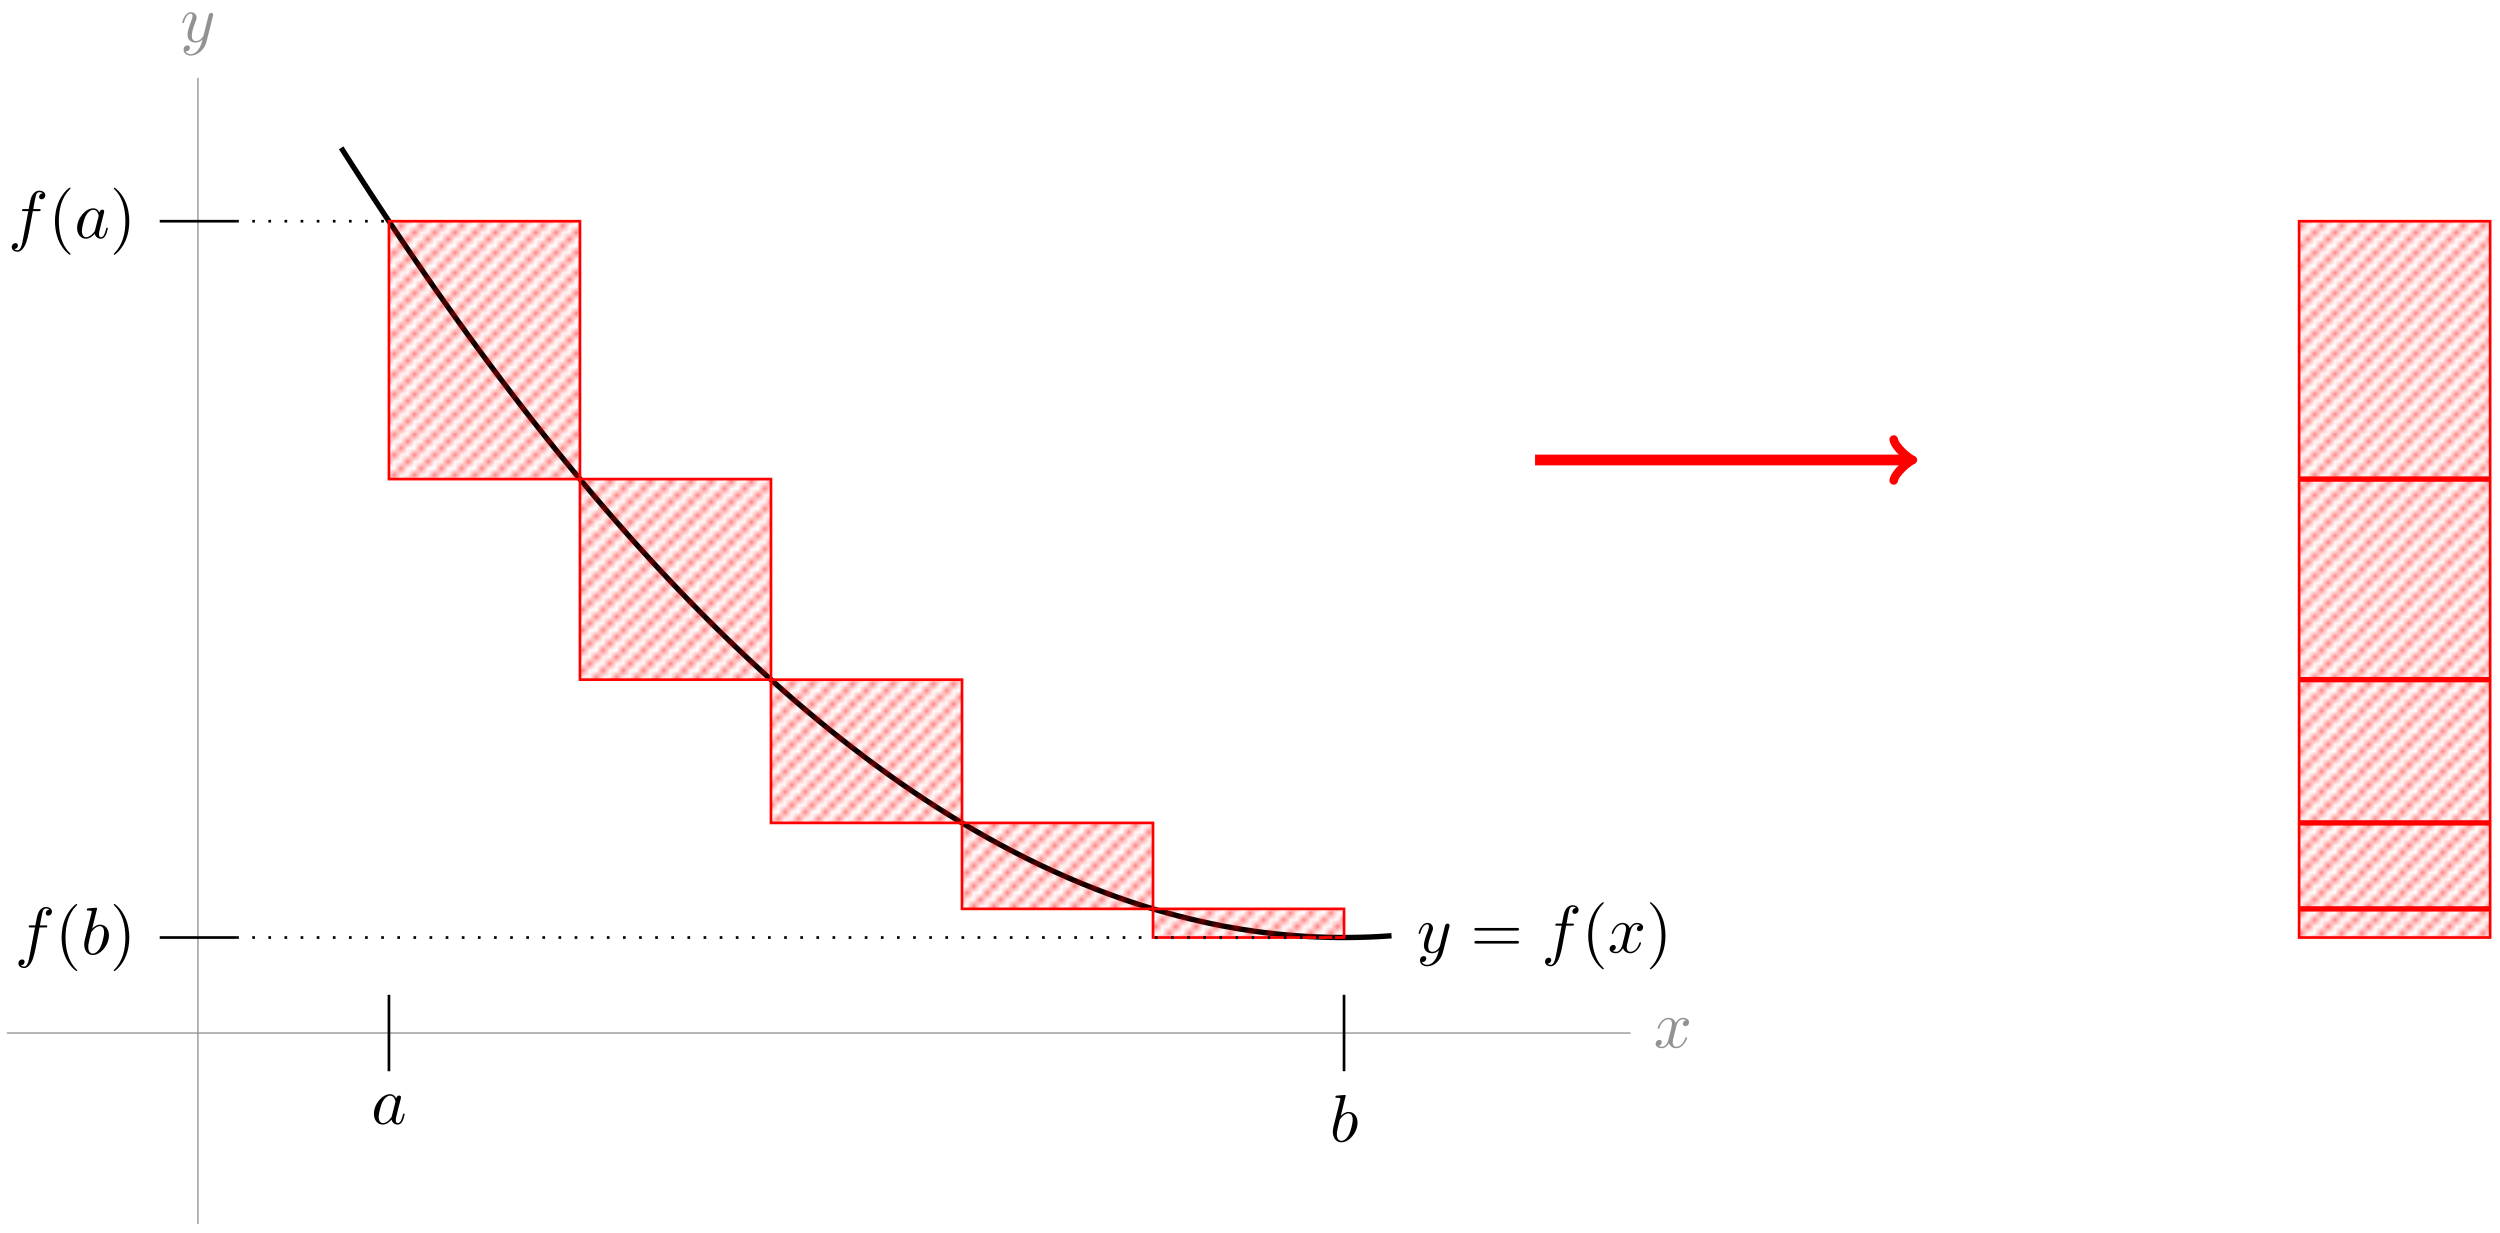 <svg xmlns="http://www.w3.org/2000/svg" xmlns:xlink="http://www.w3.org/1999/xlink" version="1.1" width="371" height="183" viewBox="0 0 371 183">
<defs>
<path id="font_1_4" d="M.334 .302C.34 .328 .363 .42 .433 .42 .438 .42 .462 .42 .483 .407 .455 .402 .435 .377 .435 .353 .435 .337 .446 .318 .473 .318 .495 .318 .527 .336 .527 .376 .527 .428 .468 .442 .434 .442 .376 .442 .341 .389 .329 .366 .304 .432 .25 .442 .221 .442 .117 .442 .06 .313 .06 .288 .06 .278 .07 .278 .072 .278 .08 .278 .083 .28 .085 .289 .119 .395 .185 .42 .219 .42 .238 .42 .273 .411 .273 .353 .273 .322 .256 .255 .219 .115 .203 .053 .168 .011 .124 .011 .118 .011 .095 .011 .074 .024 .099 .029 .121 .05 .121 .078 .121 .105 .099 .113 .084 .113 .054 .113 .029 .087 .029 .055 .029 .009 .079-.011 .123-.011 .189-.011 .225 .059 .228 .065 .24 .028 .276-.011 .336-.011 .439-.011 .496 .118 .496 .143 .496 .153 .487 .153 .484 .153 .475 .153 .473 .149 .471 .142 .438 .035 .37 .011 .338 .011 .299 .011 .283 .043 .283 .077 .283 .099 .289 .121 .3 .165L.334 .302Z"/>
<path id="font_1_5" d="M.486 .381C.49 .395 .49 .397 .49 .404 .49 .422 .476 .431 .461 .431 .451 .431 .435 .425 .426 .41 .424 .405 .416 .374 .412 .356 .405 .33 .398 .303 .392 .276L.347 .096C.343 .081 .3 .011 .234 .011 .183 .011 .172 .055 .172 .092 .172 .138 .189 .2 .223 .288 .239 .329 .243 .34 .243 .36 .243 .405 .211 .442 .161 .442 .066 .442 .029 .297 .029 .288 .029 .278 .039 .278 .041 .278 .051 .278 .052 .28 .057 .296 .084 .39 .124 .42 .158 .42 .166 .42 .183 .42 .183 .388 .183 .363 .173 .337 .166 .318 .126 .212 .108 .155 .108 .108 .108 .019 .171-.011 .23-.011 .269-.011 .303 .006 .331 .034 .318-.018 .306-.067 .266-.12 .24-.154 .202-.183 .156-.183 .142-.183 .097-.18 .08-.141 .096-.141 .109-.141 .123-.129 .133-.12 .143-.107 .143-.088 .143-.057 .116-.053 .106-.053 .083-.053 .05-.069 .05-.118 .05-.168 .094-.205 .156-.205 .259-.205 .362-.114 .39-.001L.486 .381Z"/>
<path id="font_2_3" d="M.687 .327C.702 .327 .721 .327 .721 .347 .721 .367 .702 .367 .688 .367H.089C.075 .367 .056 .367 .056 .347 .056 .327 .075 .327 .09 .327H.687M.688 .133C.702 .133 .721 .133 .721 .153 .721 .173 .702 .173 .687 .173H.09C.075 .173 .056 .173 .056 .153 .056 .133 .075 .133 .089 .133H.688Z"/>
<path id="font_1_3" d="M.367 .4H.453C.473 .4 .483 .4 .483 .42 .483 .431 .473 .431 .456 .431H.373L.394 .545C.398 .566 .412 .637 .418 .649 .427 .668 .444 .683 .465 .683 .469 .683 .495 .683 .514 .665 .47 .661 .46 .626 .46 .611 .46 .588 .478 .576 .497 .576 .523 .576 .552 .598 .552 .636 .552 .682 .506 .705 .465 .705 .431 .705 .368 .687 .338 .588 .332 .567 .329 .557 .305 .431H.236C.217 .431 .206 .431 .206 .412 .206 .4 .215 .4 .234 .4H.3L.225 .005C.207-.092 .19-.183 .138-.183 .134-.183 .109-.183 .09-.165 .136-.162 .145-.126 .145-.111 .145-.088 .127-.076 .108-.076 .082-.076 .053-.098 .053-.136 .053-.181 .097-.205 .138-.205 .193-.205 .233-.146 .251-.108 .283-.045 .306 .076 .307 .083L.367 .4Z"/>
<path id="font_2_1" d="M.331-.24C.331-.237 .331-.235 .314-.218 .189-.092 .157 .097 .157 .25 .157 .424 .195 .598 .318 .723 .331 .735 .331 .737 .331 .74 .331 .747 .327 .75 .321 .75 .311 .75 .221 .682 .162 .555 .111 .445 .099 .334 .099 .25 .099 .172 .11 .051 .165-.062 .225-.185 .311-.25 .321-.25 .327-.25 .331-.247 .331-.24Z"/>
<path id="font_2_2" d="M.289 .25C.289 .328 .278 .449 .223 .562 .163 .685 .077 .75 .067 .75 .061 .75 .057 .746 .057 .74 .057 .737 .057 .735 .076 .717 .174 .618 .231 .459 .231 .25 .231 .079 .194-.097 .07-.223 .057-.235 .057-.237 .057-.24 .057-.246 .061-.25 .067-.25 .077-.25 .167-.182 .226-.055 .277 .055 .289 .166 .289 .25Z"/>
<path id="font_1_1" d="M.373 .378C.355 .415 .326 .442 .281 .442 .164 .442 .04 .295 .04 .149 .04 .055 .095-.011 .173-.011 .193-.011 .243-.007 .303 .064 .311 .022 .346-.011 .394-.011 .429-.011 .452 .012 .468 .044 .485 .08 .498 .141 .498 .143 .498 .153 .489 .153 .486 .153 .476 .153 .475 .149 .472 .135 .455 .07 .437 .011 .396 .011 .369 .011 .366 .037 .366 .057 .366 .079 .368 .087 .379 .131 .39 .173 .392 .183 .401 .221L.437 .361C.444 .389 .444 .391 .444 .395 .444 .412 .432 .422 .415 .422 .391 .422 .376 .4 .373 .378M.308 .119C.303 .101 .303 .099 .288 .082 .244 .027 .203 .011 .175 .011 .125 .011 .111 .066 .111 .105 .111 .155 .143 .278 .166 .324 .197 .383 .242 .42 .282 .42 .347 .42 .361 .338 .361 .332 .361 .326 .359 .32 .358 .315L.308 .119Z"/>
<path id="font_1_2" d="M.239 .683C.239 .684 .239 .694 .226 .694 .203 .694 .13 .686 .104 .684 .096 .683 .085 .682 .085 .664 .085 .652 .094 .652 .109 .652 .157 .652 .159 .645 .159 .635 .159 .628 .15 .594 .145 .573L.063 .247C.051 .197 .047 .181 .047 .146 .047 .051 .1-.011 .174-.011 .292-.011 .415 .138 .415 .282 .415 .373 .362 .442 .282 .442 .236 .442 .195 .413 .165 .382L.239 .683M.145 .305C.151 .327 .151 .329 .16 .34 .209 .405 .254 .42 .28 .42 .316 .42 .343 .39 .343 .326 .343 .267 .31 .152 .292 .114 .259 .047 .213 .011 .174 .011 .14 .011 .107 .038 .107 .112 .107 .131 .107 .15 .123 .213L.145 .305Z"/>
<clipPath id="clip_3">
<path transform="matrix(1,0,0,-1,29.373,153.302)" d="M28.347 120.474V82.206H56.694V120.474ZM56.694 82.206V52.442H85.04V82.206ZM85.04 52.442V31.182H113.387V52.442ZM113.387 31.182V18.425H141.734V31.182ZM141.734 18.425V14.173H170.081V18.425ZM170.081 14.173"/>
</clipPath>
<g id="pattern_tile_4">
<path transform="matrix(1,0,0,-1,-157,733)" stroke-width=".399" stroke-linecap="butt" stroke-miterlimit="10" stroke-linejoin="miter" fill="none" stroke="#ff0000" d="M0 0 3.088 3.088"/>
</g>
<pattern id="pattern_4" patternUnits="userSpaceOnUse" patternContentUnits="userSpaceOnUse" x="0" y="0" width="2.989" height="2.989">
<clipPath id="clip_5">
<path d="M -.996 -.996 L 3.985 -.996 L 3.985 3.985 L -.996 3.985 Z"/>
</clipPath>
<g clip-path="url(#clip_5)">
<g transform="matrix(1,0,0,-1,157,733)">
<use x="0" y="0" xlink:href="#pattern_tile_4"/>
<use x="0" y="-2.989" xlink:href="#pattern_tile_4"/>
<use x="-2.989" y="0" xlink:href="#pattern_tile_4"/>
<use x="-2.989" y="-2.989" xlink:href="#pattern_tile_4"/>
</g>
</g>
</pattern>
<clipPath id="clip_6">
<path transform="matrix(1,0,0,-1,29.373,153.302)" d="M311.815 120.474V14.173H340.162V120.474ZM340.162 14.173"/>
</clipPath>
<g id="pattern_tile_7">
<path transform="matrix(1,0,0,-1,-157,733)" stroke-width=".399" stroke-linecap="butt" stroke-miterlimit="10" stroke-linejoin="miter" fill="none" stroke="#ff0000" d="M0 0 3.088 3.088"/>
</g>
<pattern id="pattern_7" patternUnits="userSpaceOnUse" patternContentUnits="userSpaceOnUse" x="0" y="0" width="2.989" height="2.989">
<clipPath id="clip_8">
<path d="M -.996 -.996 L 3.985 -.996 L 3.985 3.985 L -.996 3.985 Z"/>
</clipPath>
<g clip-path="url(#clip_8)">
<g transform="matrix(1,0,0,-1,157,733)">
<use x="0" y="0" xlink:href="#pattern_tile_7"/>
<use x="0" y="-2.989" xlink:href="#pattern_tile_7"/>
<use x="-2.989" y="0" xlink:href="#pattern_tile_7"/>
<use x="-2.989" y="-2.989" xlink:href="#pattern_tile_7"/>
</g>
</g>
</pattern>
</defs>
<path transform="matrix(1,0,0,-1,29.373,153.302)" stroke-width=".199" stroke-linecap="butt" stroke-miterlimit="10" stroke-linejoin="miter" fill="none" stroke="#929292" d="M-28.347 0H212.601"/>
<use data-text="x" xlink:href="#font_1_4" transform="matrix(9.963,0,0,-9.963,245.405,155.447)" fill="#929292"/>
<path transform="matrix(1,0,0,-1,29.373,153.302)" stroke-width=".199" stroke-linecap="butt" stroke-miterlimit="10" stroke-linejoin="miter" fill="none" stroke="#929292" d="M0-28.347V141.734"/>
<use data-text="y" xlink:href="#font_1_5" transform="matrix(9.963,0,0,-9.963,26.752,6.208)" fill="#929292"/>
<path transform="matrix(1,0,0,-1,29.373,153.302)" stroke-width=".797" stroke-linecap="butt" stroke-miterlimit="10" stroke-linejoin="miter" fill="none" stroke="#000000" d="M21.26 131.364 22.835 128.897 24.409 126.457 25.983 124.043 27.558 121.655 29.132 119.293 30.707 116.958 32.281 114.649 33.856 112.366 35.43 110.109 37.004 107.878 38.579 105.674 40.153 103.496 41.728 101.344 43.302 99.219 44.877 97.12 46.451 95.047 48.026 93 49.6 90.979 51.174 88.985 52.749 87.017 54.323 85.075 55.898 83.159 57.472 81.272 59.047 79.408 60.621 77.571 62.195 75.761 63.77 73.977 65.344 72.218 66.919 70.486 68.493 68.78 70.068 67.1 71.642 65.447 73.217 63.82 74.791 62.219 76.365 60.645 77.94 59.096 79.514 57.574 81.089 56.079 82.663 54.609 84.238 53.165 85.812 51.748 87.386 50.357 88.961 48.992 90.535 47.654 92.11 46.342 93.684 45.055 95.259 43.796 96.833 42.562 98.408 41.355 99.982 40.174 101.556 39.019 103.131 37.89 104.705 36.788 106.28 35.712 107.854 34.661 109.429 33.638 111.003 32.641 112.578 31.669 114.152 30.724 115.726 29.805 117.301 28.913 118.875 28.047 120.45 27.207 122.024 26.393 123.599 25.605 125.173 24.844 126.747 24.109 128.322 23.4 129.896 22.718 131.471 22.061 133.045 21.431 134.62 20.827 136.194 20.249 137.769 19.698 139.343 19.173 140.917 18.674 142.492 18.201 144.066 17.754 145.641 17.334 147.215 16.939 148.79 16.572 150.364 16.23 151.938 15.915 153.513 15.625 155.087 15.362 156.662 15.126 158.236 14.916 159.811 14.731 161.385 14.573 162.96 14.442 164.534 14.336 166.108 14.256 167.683 14.204 169.257 14.177 170.832 14.176 172.406 14.202 173.981 14.253 175.555 14.332 177.129 14.436"/>
<use data-text="y" xlink:href="#font_1_5" transform="matrix(9.963,0,0,-9.963,210.231,141.357)"/>
<use data-text="=" xlink:href="#font_2_3" transform="matrix(9.963,0,0,-9.963,218.24,141.357)"/>
<use data-text="f" xlink:href="#font_1_3" transform="matrix(9.963,0,0,-9.963,228.757,141.357)"/>
<use data-text="(" xlink:href="#font_2_1" transform="matrix(9.963,0,0,-9.963,234.707,141.357)"/>
<use data-text="x" xlink:href="#font_1_4" transform="matrix(9.963,0,0,-9.963,238.582,141.357)"/>
<use data-text=")" xlink:href="#font_2_2" transform="matrix(9.963,0,0,-9.963,244.276,141.357)"/>
<path transform="matrix(1,0,0,-1,29.373,153.302)" stroke-width=".399" stroke-linecap="butt" stroke-miterlimit="10" stroke-linejoin="miter" fill="none" stroke="#000000" d="M28.347 5.669V-5.669"/>
<use data-text="a" xlink:href="#font_1_1" transform="matrix(9.963,0,0,-9.963,55.088,166.781)"/>
<path transform="matrix(1,0,0,-1,29.373,153.302)" stroke-width=".399" stroke-linecap="butt" stroke-miterlimit="10" stroke-linejoin="miter" fill="none" stroke="#000000" d="M170.081 5.669V-5.669"/>
<use data-text="b" xlink:href="#font_1_2" transform="matrix(9.963,0,0,-9.963,197.324,169.41)"/>
<g clip-path="url(#clip_3)">
<rect transform="matrix(1,0,0,-1,-157,733)" fill="url(#pattern_4)" x="210.736" y="589.887" width="149.712" height="114.273"/>
</g>
<path transform="matrix(1,0,0,-1,29.373,153.302)" stroke-width=".399" stroke-linecap="butt" stroke-miterlimit="10" stroke-linejoin="miter" fill="none" stroke="#ff0000" d="M28.347 120.474V82.206H56.694V120.474ZM56.694 82.206V52.442H85.04V82.206ZM85.04 52.442V31.182H113.387V52.442ZM113.387 31.182V18.425H141.734V31.182ZM141.734 18.425V14.173H170.081V18.425ZM170.081 14.173"/>
<path transform="matrix(1,0,0,-1,29.373,153.302)" stroke-width=".399" stroke-linecap="butt" stroke-miterlimit="10" stroke-linejoin="miter" fill="none" stroke="#000000" d="M5.669 120.474H-5.669"/>
<use data-text="f" xlink:href="#font_1_3" transform="matrix(9.963,0,0,-9.963,1.217,35.316)"/>
<use data-text="(" xlink:href="#font_2_1" transform="matrix(9.963,0,0,-9.963,7.168,35.316)"/>
<use data-text="a" xlink:href="#font_1_1" transform="matrix(9.963,0,0,-9.963,11.042,35.316)"/>
<use data-text=")" xlink:href="#font_2_2" transform="matrix(9.963,0,0,-9.963,16.308,35.316)"/>
<path transform="matrix(1,0,0,-1,29.373,153.302)" stroke-width=".399" stroke-linecap="butt" stroke-miterlimit="10" stroke-linejoin="miter" fill="none" stroke="#000000" d="M5.669 14.173H-5.669"/>
<use data-text="f" xlink:href="#font_1_3" transform="matrix(9.963,0,0,-9.963,2.207,141.619)"/>
<use data-text="(" xlink:href="#font_2_1" transform="matrix(9.963,0,0,-9.963,8.158,141.619)"/>
<use data-text="b" xlink:href="#font_1_2" transform="matrix(9.963,0,0,-9.963,12.032,141.619)"/>
<use data-text=")" xlink:href="#font_2_2" transform="matrix(9.963,0,0,-9.963,16.308,141.619)"/>
<path transform="matrix(1,0,0,-1,29.373,153.302)" stroke-width=".399" stroke-linecap="butt" stroke-dasharray=".399,1.993" stroke-miterlimit="10" stroke-linejoin="miter" fill="none" stroke="#000000" d="M5.669 120.474H28.347M5.669 14.173H170.081"/>
<path transform="matrix(1,0,0,-1,29.373,153.302)" stroke-width="1.594" stroke-linecap="butt" stroke-miterlimit="10" stroke-linejoin="miter" fill="none" stroke="#ff0000" d="M198.428 85.04H253.916"/>
<path transform="matrix(1,0,0,-1,283.301,68.26)" stroke-width="1.275" stroke-linecap="round" stroke-linejoin="round" fill="none" stroke="#ff0000" d="M-2.271 3.029C-2.082 1.893 0 .189 .568 0 0-.189-2.082-1.893-2.271-3.029"/>
<g clip-path="url(#clip_6)">
<rect transform="matrix(1,0,0,-1,-157,733)" fill="url(#pattern_7)" x="494.218" y="589.887" width="36.319" height="114.273"/>
</g>
<path transform="matrix(1,0,0,-1,29.373,153.302)" stroke-width=".399" stroke-linecap="butt" stroke-miterlimit="10" stroke-linejoin="miter" fill="none" stroke="#ff0000" d="M311.815 120.474V14.173H340.162V120.474ZM340.162 14.173"/>
<path transform="matrix(1,0,0,-1,29.373,153.302)" stroke-width=".797" stroke-linecap="butt" stroke-miterlimit="10" stroke-linejoin="miter" fill="none" stroke="#ff0000" d="M311.815 82.206H340.162"/>
<path transform="matrix(1,0,0,-1,29.373,153.302)" stroke-width=".797" stroke-linecap="butt" stroke-miterlimit="10" stroke-linejoin="miter" fill="none" stroke="#ff0000" d="M311.815 52.442H340.162"/>
<path transform="matrix(1,0,0,-1,29.373,153.302)" stroke-width=".797" stroke-linecap="butt" stroke-miterlimit="10" stroke-linejoin="miter" fill="none" stroke="#ff0000" d="M311.815 31.182H340.162"/>
<path transform="matrix(1,0,0,-1,29.373,153.302)" stroke-width=".797" stroke-linecap="butt" stroke-miterlimit="10" stroke-linejoin="miter" fill="none" stroke="#ff0000" d="M311.815 18.425H340.162"/>
</svg>
